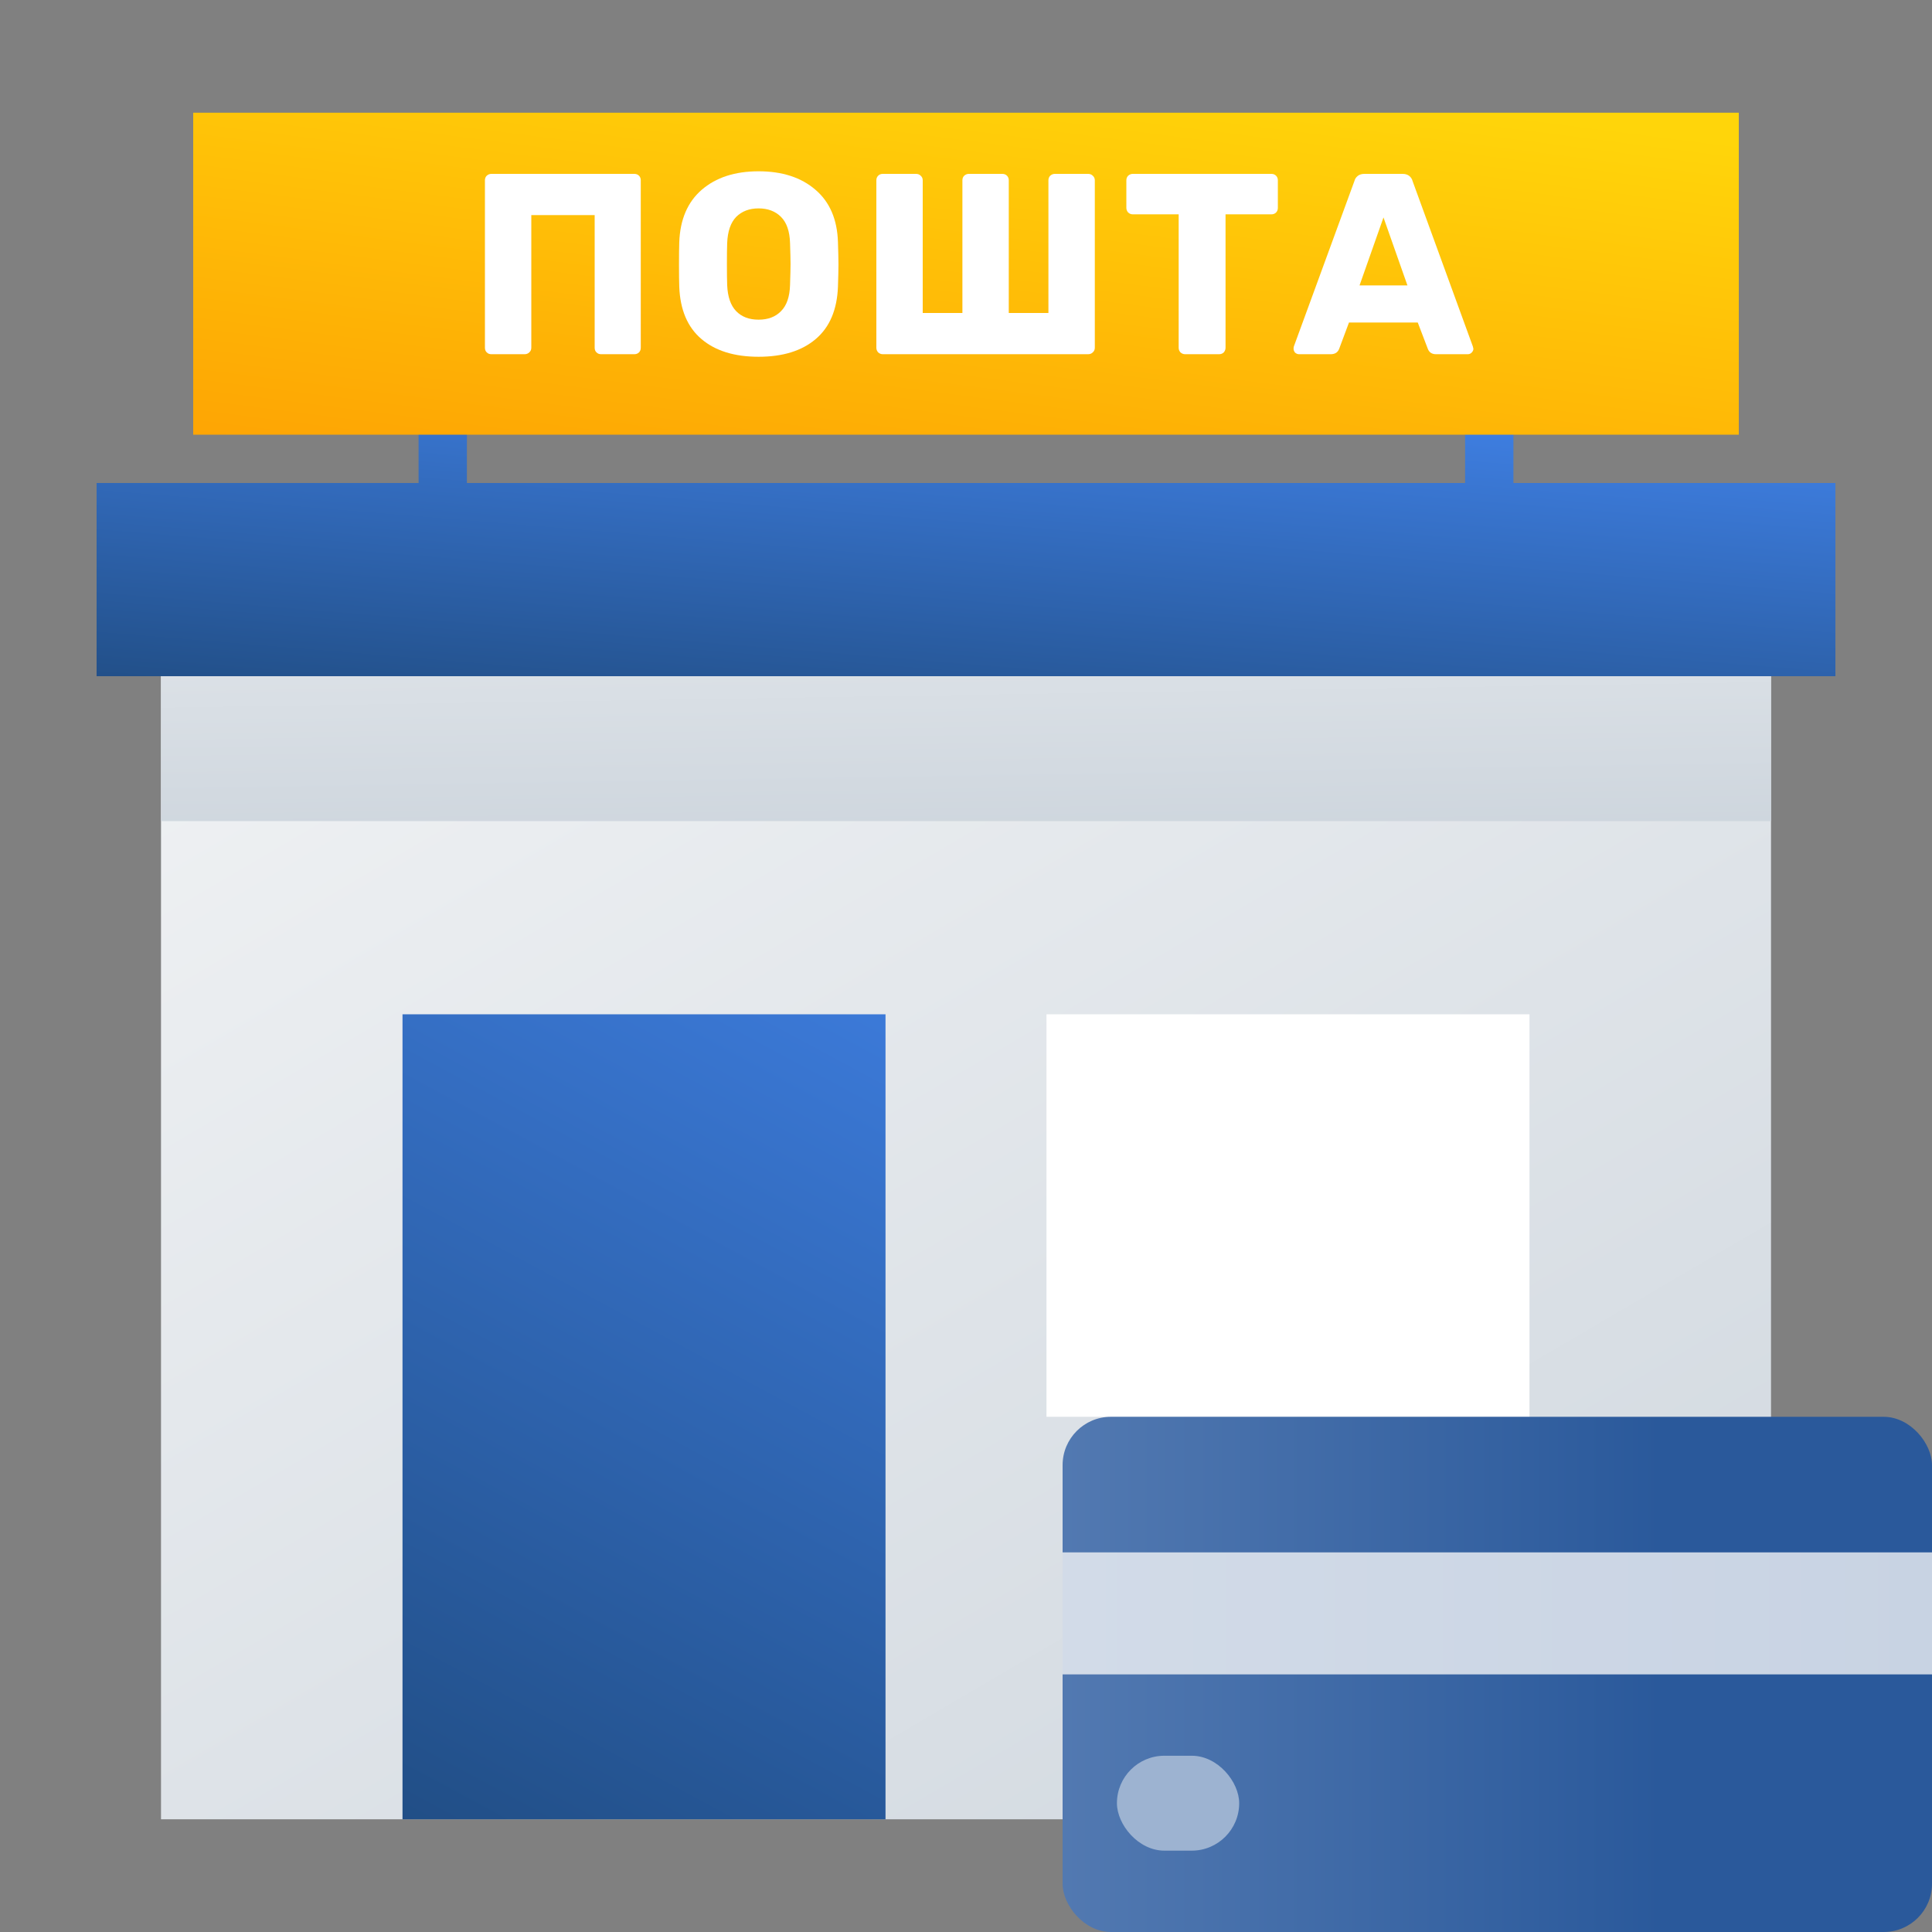 <svg width="65" height="65" viewBox="0 0 65 65" fill="none" xmlns="http://www.w3.org/2000/svg">
<rect x="0" y="0" width="65" height="65" fill="#808080" stroke="none"/>
<rect x="5.417" y="22.75" width="54.167" height="38.458" fill="url(#paint0_linear_4494_250)"/>
<rect x="5.417" y="22.75" width="54.167" height="4.875" fill="url(#paint1_linear_4494_250)"/>
<path fill-rule="evenodd" clip-rule="evenodd" d="M14.083 14.083H15.708V16.25H49.292V14.083H50.917V16.25H61.75V22.75H3.25V16.25H14.083V14.083Z" fill="url(#paint2_linear_4494_250)"/>
<rect x="6.5" y="3.792" width="52" height="10.833" fill="url(#paint3_linear_4494_250)"/>
<path d="M43.703 11.917C43.657 11.917 43.614 11.899 43.573 11.865C43.539 11.824 43.521 11.781 43.521 11.735C43.521 11.7 43.524 11.674 43.53 11.657L45.567 6.093C45.584 6.023 45.621 5.966 45.679 5.919C45.737 5.873 45.812 5.85 45.905 5.85H47.187C47.28 5.85 47.355 5.873 47.413 5.919C47.47 5.966 47.508 6.023 47.525 6.093L49.553 11.657L49.571 11.735C49.571 11.781 49.55 11.824 49.51 11.865C49.475 11.899 49.432 11.917 49.38 11.917H48.314C48.175 11.917 48.083 11.856 48.037 11.735L47.699 10.851H45.385L45.055 11.735C45.009 11.856 44.914 11.917 44.769 11.917H43.703ZM47.352 9.603L46.546 7.315L45.74 9.603H47.352Z" fill="white"/>
<path d="M39.871 11.917C39.814 11.917 39.762 11.896 39.715 11.856C39.675 11.81 39.655 11.758 39.655 11.7V7.211H38.112C38.054 7.211 38.002 7.191 37.956 7.15C37.916 7.104 37.895 7.052 37.895 6.994V6.067C37.895 6.003 37.916 5.951 37.956 5.911C38.002 5.87 38.054 5.85 38.112 5.85H42.775C42.838 5.85 42.89 5.87 42.931 5.911C42.971 5.951 42.992 6.003 42.992 6.067V6.994C42.992 7.058 42.971 7.11 42.931 7.15C42.89 7.191 42.838 7.211 42.775 7.211H41.232V11.7C41.232 11.758 41.212 11.81 41.172 11.856C41.131 11.896 41.079 11.917 41.016 11.917H39.871Z" fill="white"/>
<path d="M29.701 11.917C29.643 11.917 29.591 11.896 29.545 11.856C29.504 11.81 29.484 11.758 29.484 11.7V6.067C29.484 6.003 29.504 5.951 29.545 5.911C29.585 5.87 29.637 5.85 29.701 5.85H30.819C30.882 5.85 30.934 5.87 30.975 5.911C31.021 5.951 31.044 6.003 31.044 6.067V10.53H32.379V6.067C32.379 6.003 32.399 5.951 32.44 5.911C32.486 5.87 32.538 5.85 32.596 5.85H33.722C33.786 5.85 33.838 5.87 33.878 5.911C33.919 5.951 33.939 6.003 33.939 6.067V10.53H35.273V6.067C35.273 6.003 35.294 5.951 35.334 5.911C35.38 5.87 35.432 5.85 35.49 5.85H36.608C36.672 5.85 36.724 5.87 36.764 5.911C36.81 5.951 36.834 6.003 36.834 6.067V11.7C36.834 11.764 36.81 11.816 36.764 11.856C36.724 11.896 36.672 11.917 36.608 11.917H29.701Z" fill="white"/>
<path d="M25.522 12.003C24.708 12.003 24.066 11.804 23.598 11.405C23.13 11.007 22.882 10.42 22.853 9.646C22.847 9.479 22.844 9.23 22.844 8.901C22.844 8.566 22.847 8.314 22.853 8.147C22.882 7.384 23.133 6.798 23.607 6.387C24.087 5.971 24.725 5.763 25.522 5.763C26.32 5.763 26.958 5.971 27.438 6.387C27.917 6.798 28.169 7.384 28.192 8.147C28.203 8.482 28.209 8.733 28.209 8.901C28.209 9.063 28.203 9.311 28.192 9.646C28.163 10.42 27.914 11.007 27.446 11.405C26.978 11.804 26.337 12.003 25.522 12.003ZM25.522 10.755C25.84 10.755 26.091 10.66 26.276 10.469C26.467 10.279 26.568 9.987 26.58 9.594C26.591 9.259 26.597 9.022 26.597 8.883C26.597 8.733 26.591 8.496 26.58 8.173C26.568 7.78 26.467 7.488 26.276 7.297C26.086 7.107 25.834 7.011 25.522 7.011C25.21 7.011 24.959 7.107 24.768 7.297C24.583 7.488 24.482 7.78 24.465 8.173C24.459 8.335 24.456 8.571 24.456 8.883C24.456 9.19 24.459 9.427 24.465 9.594C24.482 9.987 24.583 10.279 24.768 10.469C24.953 10.66 25.204 10.755 25.522 10.755Z" fill="white"/>
<path d="M16.532 11.917C16.468 11.917 16.416 11.896 16.376 11.856C16.335 11.816 16.315 11.764 16.315 11.7V6.067C16.315 6.003 16.335 5.951 16.376 5.911C16.422 5.87 16.474 5.85 16.532 5.85H21.342C21.405 5.85 21.457 5.87 21.498 5.911C21.538 5.951 21.558 6.003 21.558 6.067V11.7C21.558 11.764 21.538 11.816 21.498 11.856C21.457 11.896 21.405 11.917 21.342 11.917H20.224C20.16 11.917 20.108 11.896 20.068 11.856C20.027 11.816 20.007 11.764 20.007 11.7V7.237H17.875V11.7C17.875 11.764 17.852 11.816 17.806 11.856C17.765 11.896 17.713 11.917 17.65 11.917H16.532Z" fill="white"/>
<rect x="13.542" y="34.125" width="16.25" height="27.083" fill="url(#paint4_linear_4494_250)"/>
<rect x="35.208" y="34.125" width="16.25" height="13.542" fill="white"/>
<rect x="35.75" y="47.667" width="29.25" height="17.333" rx="1.625" fill="url(#paint5_linear_4494_250)"/>
<rect x="35.75" y="52.228" width="29.25" height="4.105" fill="url(#paint6_linear_4494_250)"/>
<rect x="37.578" y="59.07" width="4.113" height="3.193" rx="1.596" fill="#9DB3D1"/>
<defs>
<linearGradient id="paint0_linear_4494_250" x1="104.677" y1="39.652" x2="61.065" y2="-34.688" gradientUnits="userSpaceOnUse">
<stop stop-color="#CDD5DD"/>
<stop offset="1" stop-color="#FBFBFB"/>
</linearGradient>
<linearGradient id="paint1_linear_4494_250" x1="143.858" y1="26.774" x2="143.529" y2="6.107" gradientUnits="userSpaceOnUse">
<stop stop-color="#CDD5DD"/>
<stop offset="1" stop-color="#FBFBFB"/>
</linearGradient>
<linearGradient id="paint2_linear_4494_250" x1="-1.494" y1="5.885" x2="-3.552" y2="30.893" gradientUnits="userSpaceOnUse">
<stop stop-color="#488EFF"/>
<stop offset="1" stop-color="#0E2F4B"/>
</linearGradient>
<linearGradient id="paint3_linear_4494_250" x1="42.416" y1="23.363" x2="45.02" y2="3.061" gradientUnits="userSpaceOnUse">
<stop stop-color="#FE9902"/>
<stop offset="1" stop-color="#FFD50A"/>
</linearGradient>
<linearGradient id="paint4_linear_4494_250" x1="2.66" y1="2.395" x2="-30.281" y2="63.498" gradientUnits="userSpaceOnUse">
<stop stop-color="#488EFF"/>
<stop offset="1" stop-color="#0E2F4B"/>
</linearGradient>
<linearGradient id="paint5_linear_4494_250" x1="64.314" y1="56.333" x2="35.75" y2="56.333" gradientUnits="userSpaceOnUse">
<stop offset="0.295" stop-color="#2A599B"/>
<stop offset="1" stop-color="#5279B1"/>
</linearGradient>
<linearGradient id="paint6_linear_4494_250" x1="65" y1="54.053" x2="35.75" y2="54.053" gradientUnits="userSpaceOnUse">
<stop stop-color="#C8D3E3"/>
<stop offset="1" stop-color="#D2DBE8"/>
</linearGradient>
</defs>
</svg>
